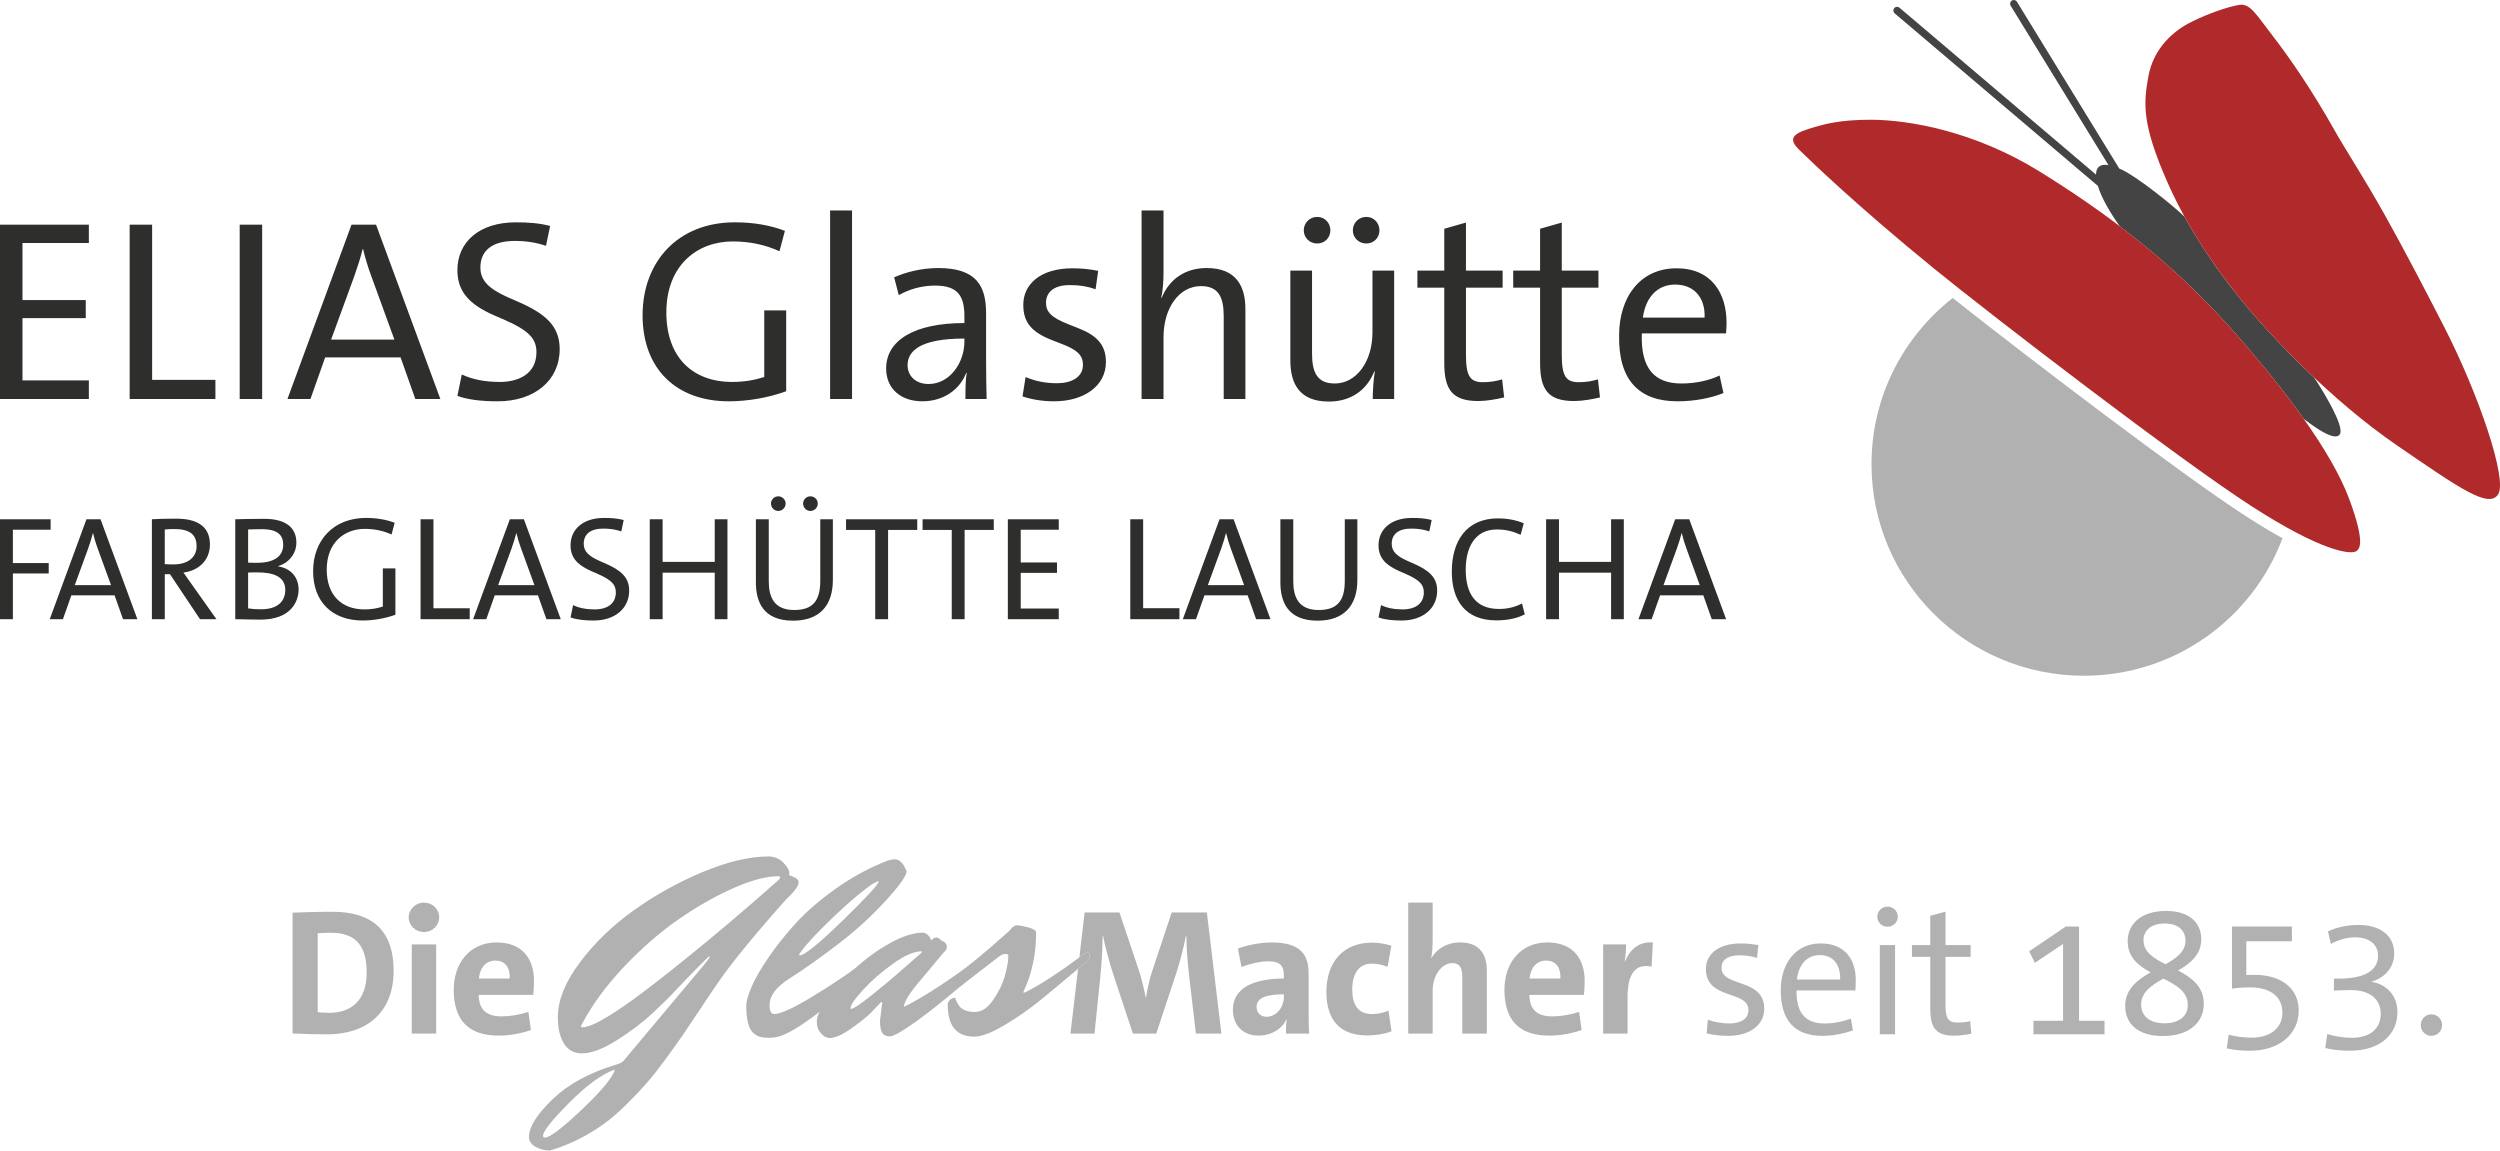 <?xml version="1.0" encoding="UTF-8" standalone="no"?>
<!-- Creator: CorelDRAW -->

<svg
   xml:space="preserve"
   width="80mm"
   height="36.818mm"
   version="1.1"
   style="shape-rendering:geometricPrecision; text-rendering:geometricPrecision; image-rendering:optimizeQuality; fill-rule:evenodd; clip-rule:evenodd"
   viewBox="0 0 3563.88 1640.18"
   id="svg10"
   xmlns="http://www.w3.org/2000/svg"
   xmlns:svg="http://www.w3.org/2000/svg">
 <defs
   id="defs1">
  <style
   type="text/css"
   id="style1">
   <![CDATA[
    .fil4 {fill:#B1B1B2}
    .fil3 {fill:#B1B1B2;fill-rule:nonzero}
    .fil5 {fill:#B1B1B2;fill-rule:nonzero}
    .fil0 {fill:#444444;fill-rule:nonzero}
    .fil1 {fill:#2E2E2D;fill-rule:nonzero}
    .fil2 {fill:#B02A2B;fill-rule:nonzero}
   ]]>
  </style>
 </defs>
 <g
   id="Ebene_x0020_1">
  <path
   class="fil0"
   d="M3303.51 544.99c-0.85,-1.36 -2.63,-3.85 -5.19,-7.29 -46.51,-43.89 -87.44,-89.2 -115,-124.95 0,0 -35.94,-43.76 -69.15,-103.83 -16.89,-16.41 -66.22,-55.89 -89.15,-66.93 -1.35,-0.65 -2.56,-1.11 -3.85,-1.68l-145.9 -237.79c-1.51,-2.48 -4.77,-3.26 -7.27,-1.74 -2.48,1.53 -3.26,4.78 -1.75,7.27l139.44 227.27c-11.17,-1.84 -17.52,2.3 -17.73,13.53l-280.14 -237.88c-2.23,-1.88 -5.56,-1.63 -7.46,0.61 -1.89,2.23 -1.61,5.56 0.61,7.46l289.65 245.96c4.97,16.65 16.72,37.1 31.23,57.53 51.86,39.33 102.68,84.22 150.32,136.77 42,46.33 80.62,93.55 111.66,137.45 0.68,0.59 1.26,1.08 1.69,1.41 16.05,12.32 44.46,32.17 50.35,20.4 5.88,-11.77 -23.43,-59.28 -32.36,-73.55z"
   id="path1" />
  <path
   class="fil1"
   d="M126.67 568.78l0 -26.51 -94.62 0 0 -88.73 90.21 0 0 -25.77 -90.21 0 0 -81.37 94.62 0 0 -26.14 -126.66 0 0 248.52 126.66 0zm180.41 0l0 -27.24 -90.21 0 0 -221.28 -32.03 0 0 248.52 122.24 0zm66.64 0l0 -248.52 -32.03 0 0 248.52 32.03 0zm254.04 0l-91.68 -248.52 -34.98 0 -91.31 248.52 32.77 0 20.99 -59.28 107.51 0 20.99 59.28 35.71 0zm-65.53 -84.68l-90.21 0 33.51 -91.68c4.41,-12.89 8.47,-25.04 11.41,-37.19l0.74 0c2.95,12.88 6.63,24.67 11.05,36.82l33.51 92.05zm235.63 13.62c0,-32.77 -19.88,-50.44 -59.64,-67.74l-14.36 -6.26c-25.4,-11.42 -39.03,-22.83 -39.03,-42.34 0,-23.93 16.57,-37.92 48.97,-37.92 17.31,0 31.67,2.58 44.55,6.99l5.89 -28.35c-15.83,-4.05 -30.19,-5.16 -48.97,-5.16 -51.91,0 -83.21,27.99 -83.21,68.12 0,29.09 15.1,48.23 52.29,64.43l13.62 5.89c36.44,15.83 46.76,27.62 46.76,46.76 0,31.29 -26.14,42.34 -51.92,42.34 -22.09,0 -39.76,-3.68 -54.49,-10.67l-6.26 30.55c14.73,5.53 34.98,7.73 57.44,7.73 52.65,0 88.36,-29.82 88.36,-74.37zm322.9 -55.23l-31.29 0 0 94.99c-14.37,4.42 -28.36,6.99 -45.66,6.99 -57.06,0 -93.88,-35.71 -93.88,-99.04 0,-67.75 44.55,-101.25 94.62,-101.25 25.4,0 47.12,5.15 66.65,13.99l7.72 -29.08c-20.98,-8.1 -44.91,-12.16 -71.43,-12.16 -81,0 -131.44,55.97 -131.44,132.55 0,76.95 48.6,122.61 122.97,122.61 26.88,0 56.71,-5.15 81.75,-14.36l0 -115.24zm93.89 126.28l0 -268.78 -31.29 0 0 268.78 31.29 0zm191.81 0c-0.37,-15.83 -0.73,-35.71 -0.73,-53.39l0 -68.85c0,-38.66 -13.63,-64.43 -68.12,-64.43 -25.04,0 -47.13,6.26 -62.95,13.25l6.63 25.4c14.73,-8.47 32.77,-13.62 51.55,-13.62 32.4,0 41.97,14.36 41.97,43.82l0 9.57c-72.16,0 -111.56,25.03 -111.56,64.8 0,29.45 21.73,46.75 51.55,46.75 30.92,0 53.75,-17.3 62.58,-40.5l0.74 0c-1.84,10.31 -1.84,23.93 -1.84,37.19l30.18 0zm-31.66 -81.73c0,29.82 -20.61,60.38 -51.18,60.38 -17.67,0 -29.81,-11.05 -29.81,-26.88 0,-19.15 16.19,-37.93 80.99,-37.93l0 4.42zm201.77 29.08c0,-25.04 -13.62,-38.29 -40.13,-48.6l-12.15 -4.78c-25.4,-9.94 -33.14,-17.68 -33.14,-31.3 0,-13.25 9.2,-25.03 33.87,-25.03 14.36,0 25.04,1.84 36.82,5.89l3.68 -26.14c-11.42,-2.57 -24.67,-3.68 -36.82,-3.68 -46.02,0 -69.95,23.2 -69.95,51.91 0,25.4 11.78,39.4 42.71,51.18l11.41 4.41c22.1,8.47 30.92,15.83 30.92,30.19 0,17.68 -16.56,26.14 -36.82,26.14 -17.67,0 -32.03,-3.31 -44.91,-8.84l-4.42 27.62c13.25,4.42 28.35,6.99 44.92,6.99 43.08,0 74,-22.09 74,-55.96zm198.82 52.65l0 -128.13c0,-32.4 -12.88,-58.54 -55.23,-58.54 -30.92,0 -53.39,16.2 -64.06,42.34l-0.74 -0.37c2.58,-9.94 3.31,-24.67 3.31,-36.45l0 -87.63 -31.29 0 0 268.78 31.29 0 0 -88c0,-41.6 22.09,-72.9 53.39,-72.9 25.03,0 32.4,15.83 32.4,42.71l0 118.19 30.92 0zm212.07 0l0 -182.99 -30.93 0 0 88c0,41.6 -22.82,72.9 -53.75,72.9 -25.04,0 -32.4,-15.83 -32.4,-42.71l0 -118.19 -30.92 0 0 128.13c0,32.41 12.51,58.54 54.86,58.54 32.03,0 54.49,-16.94 64.8,-43.08l0.74 0.37c-1.85,10.68 -2.95,27.61 -2.95,39.03l30.56 0zm-20.98 -240.42c0,-10.68 -8.1,-19.15 -18.78,-19.15 -10.68,0 -19.15,8.46 -19.15,19.15 0,10.68 8.47,18.77 19.15,18.77 10.68,0 18.78,-8.1 18.78,-18.77zm-69.96 0c0,-10.68 -8.11,-19.15 -18.78,-19.15 -10.68,0 -19.14,8.46 -19.14,19.15 0,10.68 8.46,18.77 19.14,18.77 10.68,0 18.78,-8.1 18.78,-18.77zm244.84 212.44c-8.47,2.58 -16.94,4.05 -27.25,4.05 -18.4,0 -24.3,-8.47 -24.3,-39.4l0 -95.36 52.28 0 0 -24.31 -52.28 0 0 -68.48 -30.92 8.83 0 59.64 -38.3 0 0 24.31 38.3 0 0 107.14c0,38.29 11.42,54.49 48.59,54.49 11.42,0 26.14,-2.58 36.82,-5.15l-2.94 -25.77zm136.59 0c-8.47,2.58 -16.94,4.05 -27.25,4.05 -18.41,0 -24.3,-8.47 -24.3,-39.4l0 -95.36 52.27 0 0 -24.31 -52.27 0 0 -68.48 -30.92 8.83 0 59.64 -38.3 0 0 24.31 38.3 0 0 107.14c0,38.29 11.41,54.49 48.6,54.49 11.42,0 26.14,-2.58 36.82,-5.15l-2.94 -25.77zm183.35 -80.63c0,-41.24 -20.62,-77.69 -71.44,-77.69 -51.54,0 -81.73,40.87 -81.73,95.73 -1.11,64.43 29.09,93.88 83.21,93.88 25.04,0 48.24,-4.78 65.54,-11.78l-5.53 -25.03c-14.36,7 -33.87,11.41 -54.5,11.41 -38.29,0 -58.17,-21.35 -56.33,-71.43l120.03 0c0.37,-4.05 0.74,-11.05 0.74,-15.09zm-119.3 -7.37c4.05,-29.45 20.99,-47.12 46.03,-47.12 26.5,0 43.08,18.04 41.97,47.12l-88 0z"
   id="path2" />
  <path
   class="fil1"
   d="M72.18 755.21l0 -14.99 -72.18 0 0 142.45 18.37 0 0 -65.21 51.07 0 0 -14.77 -51.07 0 0 -47.49 53.81 0zm123.67 127.47l-52.55 -142.45 -20.05 0 -52.34 142.45 18.78 0 12.03 -33.98 61.62 0 12.02 33.98 20.47 0zm-37.56 -48.54l-51.71 0 19.2 -52.55c2.53,-7.39 4.85,-14.35 6.54,-21.31l0.42 0c1.69,7.39 3.8,14.14 6.33,21.11l19.21 52.75zm150.25 48.54l-47.06 -66.47c19.84,-2.32 37.78,-16.04 37.78,-40.1 0,-27.01 -20.05,-36.72 -47.69,-36.72 -15.83,0 -25.54,0.22 -35.04,0.84l0 142.45 18.37 0 0 -64.15 7.39 0 42.84 64.15 23.42 0zm-28.28 -104.04c0,15.4 -11.81,25.96 -32.92,25.96 -5.91,0 -10.13,-0.21 -12.45,-0.42l0 -49.38c3.8,-0.42 8.23,-0.64 13.08,-0.64 21.11,0 32.28,6.76 32.28,24.49zm145.41 61.62c0,-15.19 -8.87,-29.54 -29.13,-32.92l0 -0.42c15.62,-4.43 25.96,-18.15 25.96,-33.35 0,-21.1 -14.56,-33.97 -46,-33.97 -17.1,0 -31.02,0.42 -41.15,0.63l0 142.45c13.51,0.21 27.23,0.63 35.66,0.63 44.74,0 54.66,-26.8 54.66,-43.05zm-21.95 -63.52c0,16.04 -12.66,25.54 -36.93,25.54 -4.01,0 -8.44,0 -13.08,-0.22l0 -47.27c5.69,-0.22 12.87,-0.42 19.63,-0.42 23.85,0 30.39,9.49 30.39,22.37zm2.95 64.15c0,16.04 -10.55,27.65 -34.4,27.65 -8.66,0 -14.99,-0.64 -18.57,-1.27l0 -51.07c4.43,-0.22 8.87,-0.22 13.51,-0.22 22.37,0 39.46,5.91 39.46,24.9zm157 -30.6l-17.93 0 0 54.44c-8.23,2.53 -16.25,4.01 -26.17,4.01 -32.71,0 -53.81,-20.47 -53.81,-56.77 0,-38.83 25.53,-58.03 54.23,-58.03 14.56,0 27.01,2.95 38.2,8.01l4.43 -16.67c-12.03,-4.64 -25.75,-6.96 -40.94,-6.96 -46.43,0 -75.34,32.08 -75.34,75.98 0,44.1 27.85,70.27 70.49,70.27 15.4,0 32.5,-2.95 46.84,-8.23l0 -66.05zm105.94 72.38l0 -15.61 -51.7 0 0 -126.84 -18.37 0 0 142.45 70.06 0zm129.78 0l-52.55 -142.45 -20.04 0 -52.34 142.45 18.78 0 12.03 -33.98 61.62 0 12.03 33.98 20.47 0zm-37.56 -48.54l-51.7 0 19.21 -52.55c2.53,-7.39 4.85,-14.35 6.54,-21.31l0.42 0c1.69,7.39 3.8,14.14 6.34,21.11l19.2 52.75zm135.07 7.81c0,-18.79 -11.4,-28.91 -34.19,-38.83l-8.23 -3.58c-14.56,-6.55 -22.37,-13.08 -22.37,-24.27 0,-13.72 9.5,-21.73 28.07,-21.73 9.92,0 18.15,1.48 25.54,4.01l3.37 -16.25c-9.07,-2.32 -17.3,-2.96 -28.06,-2.96 -29.76,0 -47.69,16.04 -47.69,39.05 0,16.67 8.65,27.64 29.96,36.93l7.81 3.37c20.9,9.07 26.8,15.83 26.8,26.8 0,17.94 -14.98,24.27 -29.75,24.27 -12.66,0 -22.79,-2.11 -31.24,-6.12l-3.58 17.52c8.44,3.16 20.04,4.43 32.92,4.43 30.17,0 50.65,-17.09 50.65,-42.63zm140.12 40.73l0 -142.45 -18.15 0 0 60.78 -74.28 0 0 -60.78 -18.36 0 0 142.45 18.36 0 0 -66.27 74.28 0 0 66.27 18.15 0zm150.26 -142.45l-17.94 0 0 88.01c0,29.54 -11.81,41.36 -37.35,41.36 -28.7,0 -36.08,-18.78 -36.08,-40.94l0 -88.42 -18.36 0 0 89.91c0,26.8 9.7,54.66 52.96,54.66 36.93,0 56.77,-20.68 56.77,-58.03l0 -86.53zm-21.52 -22.37c0,-5.7 -4.64,-10.34 -10.56,-10.34 -5.7,0 -10.34,4.64 -10.34,10.34 0,5.7 4.64,10.55 10.34,10.55 5.92,0 10.56,-4.85 10.56,-10.55zm-45.79 0c0,-5.7 -4.86,-10.34 -10.56,-10.34 -5.7,0 -10.34,4.64 -10.34,10.34 0,5.7 4.64,10.55 10.34,10.55 5.7,0 10.56,-4.85 10.56,-10.55zm187.61 37.56l0 -15.2 -101.51 0 0 15.2 41.58 0 0 127.25 18.36 0 0 -127.25 41.57 0zm109.1 0l0 -15.2 -101.51 0 0 15.2 41.58 0 0 127.25 18.36 0 0 -127.25 41.57 0zm92.64 127.25l0 -15.19 -54.23 0 0 -50.86 51.71 0 0 -14.78 -51.71 0 0 -46.64 54.23 0 0 -14.99 -72.59 0 0 142.45 72.59 0zm172 0l0 -15.61 -51.71 0 0 -126.84 -18.36 0 0 142.45 70.07 0zm129.78 0l-52.55 -142.45 -20.04 0 -52.34 142.45 18.78 0 12.02 -33.98 61.62 0 12.02 33.98 20.47 0zm-37.57 -48.54l-51.69 0 19.19 -52.55c2.54,-7.39 4.86,-14.35 6.55,-21.31l0.42 0c1.69,7.39 3.81,14.14 6.34,21.11l19.19 52.75zm161.45 -93.91l-17.93 0 0 88.01c0,29.54 -11.83,41.36 -37.36,41.36 -28.7,0 -36.08,-18.78 -36.08,-40.94l0 -88.42 -18.36 0 0 89.91c0,26.8 9.71,54.66 52.96,54.66 36.93,0 56.77,-20.68 56.77,-58.03l0 -86.53zm113.75 101.72c0,-18.79 -11.4,-28.91 -34.2,-38.83l-8.22 -3.58c-14.57,-6.55 -22.37,-13.08 -22.37,-24.27 0,-13.72 9.5,-21.73 28.07,-21.73 9.92,0 18.14,1.48 25.54,4.01l3.37 -16.25c-9.07,-2.32 -17.3,-2.96 -28.07,-2.96 -29.76,0 -47.69,16.04 -47.69,39.05 0,16.67 8.65,27.64 29.96,36.93l7.8 3.37c20.9,9.07 26.81,15.83 26.81,26.8 0,17.94 -14.98,24.27 -29.76,24.27 -12.66,0 -22.79,-2.11 -31.23,-6.12l-3.58 17.52c8.44,3.16 20.05,4.43 32.92,4.43 30.17,0 50.65,-17.09 50.65,-42.63zm120.92 18.36c-9.08,4.85 -20.05,7.81 -32.71,7.81 -32.08,0 -47.49,-20.05 -47.49,-56.14 0,-31.44 13.08,-57.19 44.32,-57.19 12.87,0 23.22,2.74 33.98,7.6l4.44 -16.46c-11.82,-4.85 -24.49,-6.96 -36.51,-6.96 -45.58,0 -66.06,32.71 -66.06,75.97 0,41.15 19.42,69.44 63.32,69.44 16.04,0 30.39,-2.96 40.73,-8.66l-4.01 -15.41zm145.18 22.37l0 -142.45 -18.15 0 0 60.78 -74.28 0 0 -60.78 -18.36 0 0 142.45 18.36 0 0 -66.27 74.28 0 0 66.27 18.15 0zm145.83 0l-52.54 -142.45 -20.05 0 -52.34 142.45 18.78 0 12.02 -33.98 61.62 0 12.02 33.98 20.47 0zm-37.56 -48.54l-51.7 0 19.19 -52.55c2.54,-7.39 4.86,-14.35 6.55,-21.31l0.42 0c1.69,7.39 3.8,14.14 6.34,21.11l19.2 52.75z"
   id="path3" />
  <path
   class="fil2"
   d="M2587.33 181c13.05,-3.73 34.66,-10.22 78.2,-10.3 57.74,-0.1 151.04,17.5 241.57,73.52 90.52,56.01 182.56,124.03 265.08,215.06 82.52,91.03 152.02,185.48 176.53,251.5 24.51,66.02 15.01,74.02 7.5,76.02 -7.5,2 -44.01,1 -147.04,-65.52 -103.04,-66.52 -369.46,-271.11 -451.62,-338.02 -110.53,-90.03 -175.07,-152.53 -193.05,-170.05 -18.15,-17.69 -5.09,-24.24 22.83,-32.22z"
   id="path4" />
  <path
   class="fil2"
   d="M3183.33 412.76c49.52,64.23 142.19,159.35 232.9,221.62 90.71,62.27 131.88,91.2 145.13,70.11 13.23,-21.08 -27.4,-141.89 -77.96,-240.24 -26.96,-52.46 -56.41,-109.02 -84.32,-158.85 -29.19,-52.11 -55.54,-92.04 -71.59,-120.61 -31.37,-55.89 -64.22,-103.45 -87.76,-133.85 -23.54,-30.4 -31.98,-46.54 -47.64,-43.93 -16.58,2.75 -41.96,11.47 -67.43,23.85 -26.08,12.66 -54.57,37.73 -61.92,77.44 -7.36,39.72 -9.31,69.14 27.46,152.48 36.77,83.35 93.15,151.99 93.15,151.99z"
   id="path5" />
  <path
   class="fil3"
   d="M2667.92 661.69c0,166.57 135.52,301.59 302.69,301.59 129.82,0 240.23,-81.58 283.23,-195.99 -15.16,-8.39 -32.47,-18.72 -52.3,-31.52 -91.66,-59.18 -312.36,-227.42 -417.85,-310.99 -70.41,55.22 -115.77,140.71 -115.77,236.91z"
   id="path6" />
  <path
   class="fil4"
   d="M417.08 1473.23c15.1,0.77 31.21,1.28 49.38,1.28 56.29,0 94.67,-31.21 94.67,-90.57 0,-60.89 -34.28,-84.17 -86.99,-84.17 -22.01,0 -43.5,0.76 -57.06,1.28l0 172.19zm35.82 -142.77c4.86,-0.51 11.51,-0.77 18.93,-0.77 38.12,0 50.92,21.75 50.92,57.06 0,39.4 -22.26,57.05 -52.96,57.05 -6.4,0 -12.79,-0.26 -16.88,-1.03l0 -112.32zm173.21 -22.77c0,-11.77 -9.72,-20.98 -21.75,-20.98 -11.77,0 -21.75,9.47 -21.75,20.98 0,11.77 9.98,20.98 21.75,20.98 12.02,0 21.75,-9.47 21.75,-20.98zm-4.35 165.79l0 -127.16 -34.8 0 0 127.16 34.8 0zm131.5 -30.96c-12.79,4.09 -25.84,6.4 -38.38,6.4 -22.52,0 -32.24,-10.75 -32.49,-30.7l77.78 0c0,0 1.02,-9.98 1.02,-19.96 0,-30.7 -15.86,-54.75 -53.22,-54.75 -38.38,0 -61.15,29.42 -61.15,67.54 0,45.03 22.77,65.25 63.96,65.25 15.1,0 31.47,-2.82 46.06,-7.93l-3.58 -25.84zm-70.61 -47.59c1.53,-16.12 10.75,-25.59 23.54,-25.59 12.79,0 20.98,8.44 20.46,25.59l-44 0z"
   id="path7" />
  <path
   class="fil4"
   d="M1741.17 1473.48l-20.73 -172.7 -50.15 0 -28.14 84.69c-3.58,10.75 -6.4,24.05 -8.44,36.33l-0.51 0c-2.31,-12.28 -5.63,-25.58 -8.96,-36.33l-28.4 -84.69 -49.64 0 -7.5 64.08 1.33 -0.98 9.7 -7.27c2.42,1.88 3.64,4.18 3.64,6.87 0,2.69 -1.21,5.12 -3.64,7.27 -0.42,0 -4.73,3.44 -12.92,10.31l-10.82 92.42 34.28 0 8.19 -80.34c2.05,-19.96 3.33,-41.96 3.33,-58.59l0.76 0c2.82,15.35 9.72,39.91 14.33,53.99l28.14 84.94 33.26 0 29.17 -88.01c5.63,-18.17 9.98,-35.05 13.05,-50.92l0.76 0c0,16.88 1.79,38.63 4.1,58.08l9.47 80.85 36.33 0zm125.11 0c-0.77,-10.23 -0.77,-22 -0.77,-31.73l0 -53.47c0,-28.4 -12.28,-44.77 -52.96,-44.77 -15.61,0 -33.77,3.58 -47.85,8.7l5.12 26.36c12.28,-4.86 27.12,-8.19 38.63,-8.19 15.86,0 21.75,6.14 21.75,19.7l0 4.86c-43.24,0 -72.66,13.56 -72.66,44.52 0,20.72 13.05,36.84 36.59,36.84 18.42,0 33.77,-9.72 39.91,-23.54l0.26 0c-1.03,6.65 -1.03,13.81 -1.03,20.72l33.01 0zm-36.07 -52.2c0,14.07 -9.98,28.15 -24.82,28.15 -8.7,0 -14.07,-6.14 -14.07,-13.81 0,-10.49 8.19,-18.17 38.89,-18.17l0 3.84zm149.16 19.45c-7.17,3.07 -15.35,4.86 -23.54,4.86 -20.21,0 -28.15,-13.81 -28.15,-34.8 0,-22.52 9.21,-37.1 27.89,-37.1 7.93,0 15.86,1.79 22.52,4.61l5.37 -30.19c-8.96,-2.81 -18.93,-4.35 -27.63,-4.35 -39.4,0 -64.99,26.1 -64.99,70.36 0,42.22 21.49,61.92 58.08,61.92 12.28,0 25.07,-2.05 34.8,-5.89l-4.35 -29.42zm140.21 32.75l0 -89.55c0,-22 -9.21,-40.42 -37.86,-40.42 -19.45,0 -33.77,9.21 -41.2,22.51l-0.25 0c1.53,-7.68 2.05,-18.42 2.05,-26.1l0 -53.22 -34.8 0 0 186.77 34.8 0 0 -61.4c0,-20.98 12.54,-39.15 28.14,-39.15 10.75,0 14.07,7.42 14.07,19.45l0 81.1 35.05 0zm131.5 -30.96c-12.79,4.09 -25.84,6.4 -38.38,6.4 -22.52,0 -32.24,-10.75 -32.49,-30.7l77.78 0c0,0 1.02,-9.98 1.02,-19.96 0,-30.7 -15.86,-54.75 -53.22,-54.75 -38.38,0 -61.15,29.42 -61.15,67.54 0,45.03 22.77,65.25 63.96,65.25 15.1,0 31.47,-2.82 46.06,-7.93l-3.58 -25.84zm-70.61 -47.59c1.53,-16.12 10.75,-25.59 23.54,-25.59 12.79,0 20.98,8.44 20.46,25.59l-44 0zm175.77 -51.43c-21.24,-1.54 -33.26,11.51 -39.91,27.38l-0.26 -0.26c1.28,-8.44 2.05,-18.16 2.05,-24.31l-32.75 0 0 127.16 34.8 0 0 -52.2c0,-33.77 11.77,-48.1 34.28,-43.24l1.79 -34.54z"
   id="path8" />
  <path
   class="fil4"
   d="M2506.57 1347.21c-7.93,-1.28 -16.63,-2.3 -25.08,-2.3 -32.75,0 -49.64,16.12 -49.64,36.33 0,44.77 60.64,29.94 60.64,58.59 0,12.02 -9.98,19.19 -27.63,19.19 -9.98,0 -22,-2.3 -30.19,-5.37l-1.79 19.44c7.93,2.05 19.44,3.58 29.94,3.58 34.03,0 52.19,-17.14 52.19,-38.63 0,-44.52 -60.89,-29.94 -60.89,-58.59 0,-10.75 8.44,-17.66 25.59,-17.66 8.44,0 17.4,1.28 25.08,3.84l1.79 -18.42zm132.02 104.9c-12.79,4.61 -25.08,6.91 -37.61,6.91 -27.12,0 -40.43,-14.84 -39.91,-47.08l83.92 0c0,0 0.52,-7.16 0.52,-14.84 0,-28.4 -14.58,-52.2 -50.15,-52.2 -35.56,0 -56.8,28.66 -56.8,66.52 0,44.78 20.98,65.24 59.61,65.24 14.84,0 29.68,-3.07 43.24,-7.68l-2.81 -16.88zm-77.01 -55.78c2.56,-22.52 15.35,-34.8 32.49,-34.8 18.42,0 29.68,12.54 29.17,34.8l-61.66 0zm143.79 -89.55c0,-8.19 -6.65,-14.33 -14.58,-14.33 -8.19,0 -14.58,6.39 -14.58,14.33 0,8.19 6.4,14.33 14.58,14.33 7.93,0 14.58,-6.4 14.58,-14.33zm-3.84 167.58l0 -127.16 -21.75 0 0 127.16 21.75 0zm106.95 -18.68c-4.86,1.28 -11,2.05 -17.14,2.05 -14.07,0 -17.91,-5.63 -17.91,-25.07l0 -68.57 35.82 0 0 -16.89 -35.82 0 0 -47.59 -21.75 5.89 0 41.7 -26.1 0 0 16.89 26.1 0 0 73.94c0,27.38 8.19,38.38 34.03,38.38 7.68,0 17.14,-1.28 24.57,-2.82l-1.79 -17.91zm191.63 18.68l0 -19.19 -36.33 0 0 -134.32 -18.93 0 -52.2 35.31 8.19 16.37 40.17 -26.86 0 109.5 -42.21 0 0 19.19 101.32 0zm137.91 -135.35c0,-23.54 -16.89,-40.42 -50.15,-40.42 -35.56,0 -54.75,18.42 -54.75,43.24 0,22.77 15.09,34.8 32.75,44.26 -18.93,10.75 -36.33,24.05 -36.33,47.85 0,24.82 17.4,42.98 53.73,42.98 35.82,0 58.33,-18.16 58.33,-45.8 0,-24.82 -17.4,-37.61 -36.59,-47.59 17.65,-10.23 33.01,-22.77 33.01,-44.52zm-19.19 93.64c0,16.88 -13.81,26.1 -33.01,26.1 -22.01,0 -33.52,-10.75 -33.52,-26.87 0,-17.14 14.58,-27.38 31.73,-36.84 18.42,9.21 34.8,18.68 34.8,37.61zm-63.2 -92.37c0,-14.58 12.02,-23.79 30.19,-23.79 20.47,0 29.68,11 29.68,24.56 0,15.35 -12.79,24.82 -28.4,33.52 -16.89,-8.44 -31.47,-17.4 -31.47,-34.28zm118.72 154.28c10.75,2.56 23.03,3.33 32.75,3.33 42.73,0 69.85,-24.05 69.85,-57.57 0,-28.15 -20.98,-50.66 -63.45,-50.66 -4.09,0 -8.19,0 -11.26,0.26l0 -48.1 64.99 0 0 -20.98 -85.46 0 0 88.52c6.14,-1.02 16.38,-1.79 25.84,-1.79 28.14,0 46.05,12.54 46.05,36.07 0,20.22 -15.09,35.56 -44.01,35.56 -10.23,0 -23.28,-1.53 -32.49,-4.35l-2.82 19.7zm140.46 -0.51c10.23,2.56 23.54,3.84 34.54,3.84 44.26,0 68.31,-23.54 68.31,-55.26 0,-22.26 -14.33,-39.4 -36.84,-42.98l0.26 -0.26c18.93,-5.89 31.98,-20.21 31.98,-40.17 0,-24.05 -17.91,-40.68 -51.43,-40.68 -16.63,0 -30.7,3.58 -42.99,9.21l4.1 17.91c10.23,-5.63 22,-9.47 34.8,-9.47 19.44,0 32.49,9.98 32.49,26.1 0,21.23 -19.19,32.75 -55.52,32.75l-7.42 0 0 17.14c6.65,-0.26 15.61,-0.77 24.31,-0.77 27.38,0 42.47,13.3 42.47,33.77 0,19.19 -12.79,34.28 -41.7,34.28 -11.77,0 -24.31,-2.3 -34.54,-5.38l-2.82 19.96zm166.56 -32.75c0,-8.44 -6.91,-15.35 -15.35,-15.35 -8.44,0 -15.09,6.91 -15.09,15.35 0,8.44 6.65,15.35 15.09,15.35 8.44,0 15.35,-6.91 15.35,-15.35z"
   id="path9" />
  <path
   class="fil5"
   d="M1124.8 1247.55c8.08,2.69 12.53,5.38 13.33,8.08l0.4 1.62c0,5.65 -5.66,13.6 -16.96,23.83 -46.05,51.7 -78.77,91.7 -98.16,119.97 -5.65,8.07 -13.6,19.86 -23.83,35.34 -10.23,15.48 -18.52,27.87 -24.84,37.16 -6.33,9.29 -14.68,21 -25.05,35.14 -10.37,14.14 -19.52,25.78 -27.47,34.94 -7.94,9.15 -17.64,19.39 -29.08,30.7 -11.44,11.31 -22.42,20.73 -32.92,28.27 -23.7,16.97 -49.14,29.49 -76.34,37.57 -7,0 -13.67,-1.69 -20,-5.05 -6.33,-3.36 -9.63,-8.14 -9.89,-14.34 0.27,-14.54 11.57,-32.52 33.93,-53.92 22.35,-21.41 52.38,-37.77 90.08,-49.08 5.38,-1.34 9.15,-3.36 11.31,-6.06l115.52 -137.74 6.06 -8.08c0.54,-1.07 0.81,-1.81 0.81,-2.22 0,-0.4 -0.21,-0.6 -0.61,-0.6 -0.4,0 -6.39,5.86 -17.97,17.57 -11.58,11.71 -21.61,22.15 -30.09,31.3 -8.48,9.16 -19.59,20.13 -33.32,32.92 -13.74,12.79 -30.5,25.45 -50.29,37.97 -19.79,12.52 -36.42,18.78 -49.88,18.78 -17.77,0 -28.81,-11.71 -33.12,-35.14 -0.81,-5.38 -1.21,-10.77 -1.21,-16.16 0,-24.23 10.43,-50.29 31.3,-78.16 20.87,-27.87 46.45,-52.65 76.75,-74.32 30.3,-21.67 62.95,-39.85 97.95,-54.53 35.01,-14.68 66.11,-22.15 93.31,-22.42l0.4 0c8.62,0 15.82,2.9 21.61,8.68 5.79,5.79 8.69,10.84 8.69,15.15 0,1.34 -0.14,2.29 -0.41,2.83zm-350.61 371.62c0,1.62 0.67,2.43 2.02,2.43l0.81 0c6.73,0 23.76,-12.86 51.09,-38.58 27.33,-25.72 43.43,-44.77 48.27,-57.16 0,-0.54 -0.27,-0.81 -0.81,-0.81 -18.05,6.46 -39.45,22.15 -64.23,47.06 -24.77,24.91 -37.16,40.59 -37.16,47.05zm335.67 -364.75c1.62,-1.61 2.42,-2.89 2.42,-3.84 0,-0.94 -1.21,-1.41 -3.63,-1.41 -16.43,0 -37.37,5.59 -62.81,16.76 -25.45,11.18 -51.43,25.92 -77.96,44.23 -26.52,18.31 -52.51,40.87 -77.96,67.66 -25.45,26.8 -45.57,54.2 -60.39,82.2 -0.81,1.08 -1.21,2.09 -1.21,3.03 0,0.94 0.67,1.41 2.02,1.41 15.08,0 50.83,-22.01 107.24,-66.04 56.41,-44.03 113.84,-92.03 172.27,-144z"
   id="path10" />
  <path
   id="_1"
   class="fil5"
   d="M1103.79 1445.48c8.89,0 26.46,-7.94 52.72,-23.83 26.26,-15.89 50.16,-31.78 71.7,-47.67l32.72 -23.83c2.42,1.88 3.63,4.18 3.63,6.87 0,2.69 -1.34,5.25 -4.04,7.68 -2.69,2.42 -6.53,5.92 -11.51,10.5 -4.98,4.58 -14.48,12.79 -28.48,24.64 -14,11.85 -27.06,22.62 -39.18,32.32 -31.78,25.58 -55.2,40.66 -70.28,45.24 -4.85,1.34 -9.83,2.02 -14.94,2.02 -5.12,0 -9.16,-0.41 -12.12,-1.21 -2.96,-0.81 -6.2,-2.56 -9.7,-5.25 -7,-5.92 -10.5,-19.12 -10.5,-39.58 0,-5.66 2.42,-14.27 7.27,-25.85 4.85,-11.58 12.86,-25.58 24.04,-42.01 11.18,-16.43 24.24,-32.85 39.18,-49.28 14.94,-16.43 33.93,-32.85 56.96,-49.28 23.02,-16.43 47.59,-29.75 73.71,-39.99 4.04,-1.34 7.68,-2.02 10.91,-2.02 3.23,0 6.19,1.42 8.89,4.24 2.69,2.83 4.58,5.72 5.66,8.68l2.02 4.04c0,6.2 -9.56,19.79 -28.68,40.8 -19.66,21.81 -42.34,42.62 -68.06,62.41 -25.72,19.79 -49.62,36.69 -71.7,50.7 -18.04,11.85 -27.06,24.24 -27.06,37.16 0,8.35 2.29,12.52 6.87,12.52zm36.36 -83.62c6.73,0 27.13,-16.56 61.2,-49.68 34.06,-33.12 51.09,-51.57 51.09,-55.33l-0.4 -0.81 -6.87 3.23c-14,9.15 -32.65,24.77 -55.94,46.85 -23.3,22.08 -39.38,39.32 -48.27,51.71 -1.08,1.34 -1.61,2.35 -1.61,3.03 0,0.67 0.27,1.01 0.81,1.01z" />
  <path
   id="_2"
   class="fil5"
   d="M1254.46 1455.18l3.23 -25.85c0,-0.81 -0.2,-1.21 -0.6,-1.21 -0.4,0 -1.14,0.54 -2.22,1.61 -3.5,3.77 -7.94,8.42 -13.33,13.94 -5.39,5.52 -14.61,12.92 -27.67,22.22 -13.06,9.29 -23.63,13.94 -31.71,13.94 -1.35,-0.27 -3.03,-0.74 -5.05,-1.42 -2.02,-0.67 -4.64,-2.9 -7.87,-6.66 -3.23,-3.77 -4.85,-9.16 -4.85,-16.16 0,-7 5.32,-17.7 15.96,-32.11 10.64,-14.41 23.36,-28.54 38.17,-42.41 14.81,-13.87 31.31,-25.92 49.48,-36.15 18.18,-10.23 34,-15.35 47.46,-15.35 5.12,0.27 9.16,3.9 12.12,10.9 2.69,-2.69 5.12,-4.04 7.27,-4.04 2.16,0 4.71,1.62 7.68,4.85 1.61,0.27 3.23,1.15 4.85,2.63 1.62,1.48 2.42,3.57 2.42,6.26 0,2.69 -1.88,5.66 -5.66,8.89 -5.65,7 -12.25,14.94 -19.79,23.83 -7.54,8.89 -12.92,15.28 -16.16,19.19 -3.23,3.9 -6.6,8.28 -10.1,13.13 -5.92,8.35 -9.16,15.08 -9.7,20.2 27.47,-13.2 70.69,-41.6 129.66,-85.23 2.42,1.88 3.64,4.18 3.64,6.87 0,2.69 -1.08,4.98 -3.23,6.87 -2.15,1.89 -4.78,4.18 -7.87,6.87 -3.1,2.69 -9.23,7.94 -18.38,15.75 -9.16,7.81 -17.98,15.29 -26.46,22.42 -8.48,7.14 -18.18,15.08 -29.08,23.83 -10.91,8.75 -20.67,16.22 -29.28,22.42 -20.74,14.81 -33.66,22.22 -38.78,22.22 -5.12,0 -8.75,-1.62 -10.91,-4.85 -2.15,-3.23 -3.23,-9.02 -3.23,-17.37zm-41.2 -16.96c3.23,0 13.13,-6.6 29.69,-19.79 16.56,-13.2 32.25,-26.39 47.06,-39.58l22.62 -19.79c1.08,-1.08 1.62,-1.82 1.62,-2.22 0,-0.4 -0.4,-0.6 -1.21,-0.6 -10.23,0 -23.56,5.86 -39.99,17.57 -16.43,11.72 -30.63,24.1 -42.62,37.16 -11.98,13.06 -17.97,21.88 -17.97,26.46 0,0.54 0.27,0.81 0.81,0.81z" />
  <path
   id="_3"
   class="fil5"
   d="M1389.98 1442.65c9.29,0 17.91,-5.72 25.85,-17.17 7.94,-11.44 13.53,-23.02 16.76,-34.73 3.23,-11.72 4.85,-21.07 4.85,-28.08 0,-1.88 -1.41,-2.83 -4.24,-2.83 -2.83,0 -6.12,1.48 -9.9,4.44l-52.91 40.79c-3.77,2.16 -8.08,3.23 -12.93,3.23 -4.85,0 -7.27,-1.75 -7.27,-5.25 0,-2.42 0.34,-4.03 1.01,-4.85 0.67,-0.81 2.63,-2.16 5.86,-4.04 19.93,-13.73 47.12,-36.08 81.6,-67.05 4.04,-5.39 7.68,-8.08 10.9,-8.08 3.23,0 8.62,1.01 16.16,3.03 7.54,2.02 11.31,4.38 11.31,7.07 0,16.15 -1.48,30.83 -4.44,44.03 -2.96,13.2 -5.99,23.22 -9.09,30.09 -3.1,6.87 -4.64,10.57 -4.64,11.11 0,0.54 0.27,0.81 0.81,0.81 0.54,0 1.62,-0.4 3.23,-1.21 20.19,-10.23 45.91,-26.93 77.15,-50.09l9.7 -7.27c2.42,1.88 3.64,4.18 3.64,6.87 0,2.69 -1.21,5.12 -3.64,7.27 -0.54,0 -7.47,5.66 -20.8,16.96 -13.33,11.31 -28.14,23.63 -44.43,36.96 -16.29,13.33 -33.73,25.52 -52.31,36.56 -18.58,11.04 -32.99,16.56 -43.22,16.56 -25.31,0 -37.97,-15.22 -37.97,-45.64 0,-2.43 1.01,-4.65 3.03,-6.67 2.02,-2.02 4.64,-3.03 7.88,-3.03 0,1.34 0.74,3.44 2.22,6.26 1.48,2.83 3.03,5.18 4.64,7.07 4.85,4.58 11.92,6.87 21.21,6.87z" />
 </g>
</svg>
